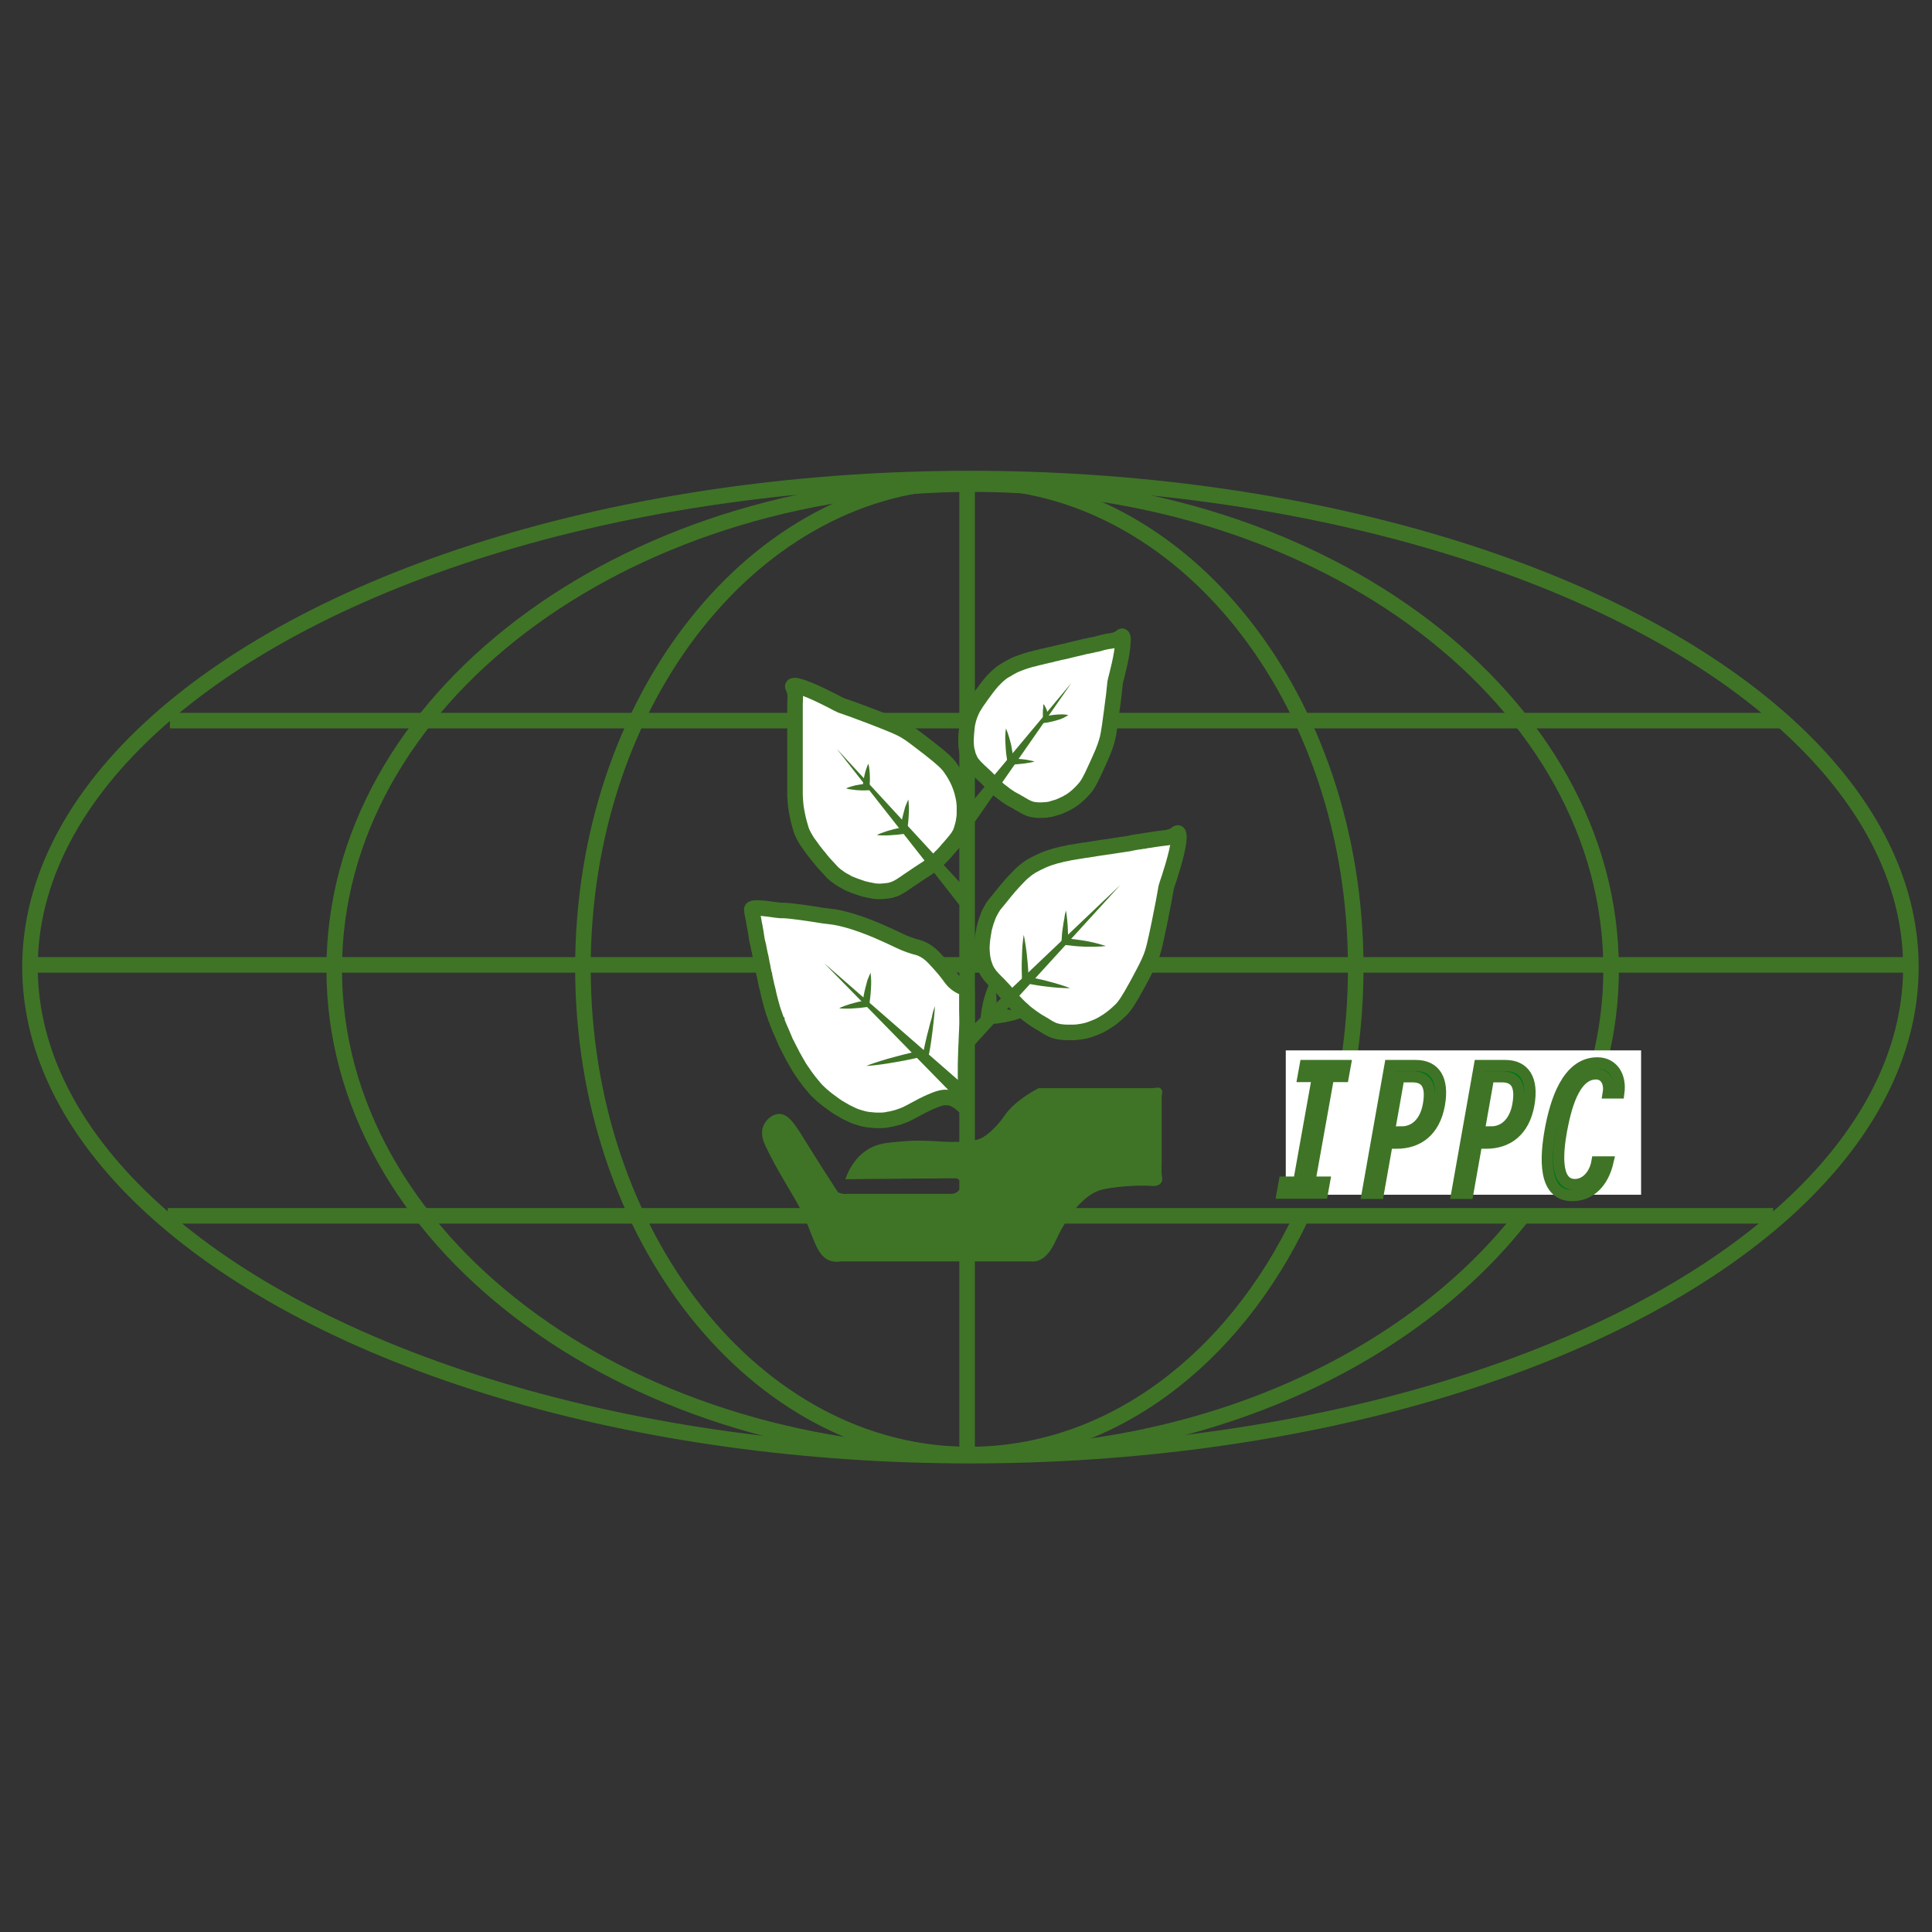 <?xml version="1.0" encoding="utf-8"?>
<!-- Generator: Adobe Illustrator 22.0.1, SVG Export Plug-In . SVG Version: 6.00 Build 0)  -->
<svg version="1.1" xmlns="http://www.w3.org/2000/svg" xmlns:xlink="http://www.w3.org/1999/xlink" x="0px" y="0px"
	 viewBox="0 0 870 870" style="enable-background:new 0 0 870 870;" xml:space="preserve">
<rect x="0" y="0" width="870" height="870" fill="#333333" stroke="none"/>
<style type="text/css">
	.st0{fill:none;stroke:#3F7426;stroke-width:7;stroke-miterlimit:10;}
	.st1{fill:#FFFFFF;stroke:#3F7426;stroke-width:7;stroke-miterlimit:10;}
	.st2{fill:#3F7426;}
	.st3{fill:#3F7426;stroke:#3F7426;stroke-width:2;stroke-miterlimit:10;}
	.st4{fill:#FFFFFF;}
	.st5{fill:#007517;stroke:#3F7426;stroke-width:5;stroke-miterlimit:10;}
</style>
<g id="Capa_1">
	<ellipse class="st0" cx="437" cy="435.5" rx="423.5" ry="220"/>
	<path class="st0" d="M685.9,547.2C635.9,611.7,543.6,655,438,655c-158.8,0-287.5-97.8-287.5-218.5S279.2,218,438,218
		s287.5,97.8,287.5,218.5c0,14.2-1.8,28.1-5.2,41.5"/>
	<path class="st0" d="M586.9,546c-0.3,0.6-0.5,1.2-0.8,1.7"/>
	<path class="st0" d="M586.9,546"/>
	<path class="st0" d="M586.1,547.7C555.8,612,500.1,655,436.5,655c-96.1,0-174-98.2-174-219.2s77.9-219.2,174-219.2
		s174,98.2,174,219.2c0,14.5-1.1,28.6-3.2,42.3"/>
</g>
<g id="Capa_2">
	<line class="st0" x1="435.5" y1="216.5" x2="435.5" y2="653.5"/>
	<line class="st0" x1="76.5" y1="324.5" x2="801.5" y2="324.5"/>
	<line class="st0" x1="13.5" y1="434.5" x2="858.5" y2="434.5"/>
	<line class="st0" x1="75.5" y1="547.5" x2="798.5" y2="547.5"/>
</g>
<g id="Capa_3">
	<path class="st1" d="M431.5,443.5c-3.3-2.2-2.9-3.3-8-9c-3.3-3.7-5.1-5.6-8-7c-2-1-2.3-0.7-6-2c-3.4-1.2-4.6-2-9-4
		c-2.9-1.3-7-3.2-12-5c-2.3-0.8-5.6-2-10-3c-4.9-1.1-3.8-0.4-13-2c0,0-8.5-1.3-12.3-1.5c-1.4,0-1.5,0.1-5.7-0.5c0,0-8.7-1.4-9,0
		c0,0.1,0,0.1,0.2,1.5c0,0.2,0.1,0.5,0.2,0.9c0.2,1,0.3,1.8,0.4,2.1c0.1,0.5,0.2,1.2,0.4,2.3c0.1,0.3,0.2,0.9,0.3,1.6
		c0.2,1.1,0.2,1.1,0.3,1.6c0.2,0.9,0.1,0.9,0.3,2c0.1,0.5,0.2,1.1,0.3,1.9c0.2,0.8,0.3,1.5,0.4,1.7c0.1,0.5,0.2,1,0.3,1.3
		c0,0,0,0,0,0c0.1,0.6,0.2,1.1,0.3,1.6c0,0.1,0.1,0.6,0.3,1.4c0.1,0.3,0.2,0.9,0.4,1.7c0.1,0.6,0.2,1.1,0.3,1.6
		c0.1,0.4,0.1,0.5,0.1,0.7c0.1,0.3,0.2,1,0.4,1.8c0,0.1,0.1,0.6,0.2,1.2c0.1,0.5,0.2,0.8,0.3,1.3c0.1,0.6,0.2,1.1,0.3,1.3
		c0,0.2,0.2,0.7,0.3,1.5c0.1,0.6,0.3,1.1,0.3,1.4c0.1,0.3,0.2,0.8,0.3,1.4c0.1,0.3,0.2,0.9,0.4,1.6c0.2,0.7,0.3,1.2,0.4,1.6
		c0.1,0.3,0.1,0.6,0.2,1c0.1,0.5,0.2,0.9,0.2,0.9c0.1,0.4,0.3,1.1,0.5,1.9c0,0.2,0.3,0.9,0.5,1.9c0.1,0.4,0.2,0.8,0.3,1.1
		c0.1,0.5,0.3,0.8,0.3,1c0.1,0.4,0.2,0.7,0.3,1c0.1,0.2,0.2,0.6,0.4,1.1c0.2,0.5,0.4,1.2,0.7,2c0.2,0.5,0.3,0.9,0.4,1
		c0,0.1,0.2,0.5,0.3,0.9c0.1,0.3,0.4,0.9,0.7,1.7c0.1,0.1,0.2,0.5,0.4,1c0.1,0.2,0.3,0.6,0.5,1.1c0.3,0.7,0.5,1.2,0.6,1.4
		c0.4,1,0.8,1.8,1.1,2.6c0.2,0.5,0.4,0.8,0.4,0.9c0.1,0.3,0.3,0.7,0.6,1.2c0.5,1,0.9,1.8,1.1,2.2c0.8,1.6,1.5,2.8,1.6,3.1
		c0.9,1.6,1.6,2.8,1.8,3.2c0.6,1.1,1.2,1.9,1.3,2.2c0.5,0.8,1,1.5,1.3,1.9c0.7,1.1,1.3,1.9,1.6,2.3c0.2,0.3,0.8,1.1,1.5,2
		c0.7,0.9,1.2,1.5,1.9,2.3c0.2,0.3,0.7,0.8,1.4,1.6c0.2,0.2,1,1,2.1,2c0.7,0.6,1.3,1.1,1.8,1.5c0.5,0.4,1.1,0.9,2.1,1.6
		c0.8,0.6,1.5,1.1,1.9,1.4c0.8,0.6,1.5,1,1.8,1.2c0.2,0.1,1.2,0.7,2.2,1.3c0.3,0.2,0.7,0.4,0.7,0.4c0.5,0.3,0.8,0.5,0.9,0.5
		c1.2,0.6,2.7,1.3,2.7,1.3c0.9,0.4,1.9,0.8,3.4,1.2c1,0.3,1.9,0.5,2.4,0.6c0.3,0.1,1.1,0.2,2.2,0.3c1.1,0.1,2,0.2,2.5,0.2
		c1.2,0,2.1,0,2.6,0c0.6,0,1-0.1,1.3-0.1c0.6-0.1,1-0.1,1.3-0.2c0.1,0,0.5-0.1,1.1-0.2c0.3-0.1,1.7-0.3,3.6-0.9c0.2-0.1,1-0.3,2-0.7
		c0.3-0.1,0.7-0.3,1.3-0.5c0.6-0.3,1.1-0.5,1.4-0.7c0.4-0.2,0.7-0.3,1-0.5c1.1-0.6,1.9-1,2.6-1.4c0.9-0.5,1.3-0.7,1.9-1
		c0.5-0.3,1.1-0.6,1.8-0.9c0.8-0.4,1.3-0.7,2.1-1c0.7-0.3,1-0.5,1.4-0.6c0.6-0.3,1.2-0.5,2-0.8c0.7-0.2,1-0.4,1.6-0.5
		c0.9-0.2,1.5-0.3,1.7-0.3c0.5,0,0.9,0,1.1,0c0.6,0,1.3,0.1,2.1,0.3c0.9,0.2,1.6,0.6,2.1,0.9c0.5,0.3,1,0.6,1.3,0.8
		c0.3,0.2,0.7,0.5,1.3,1c1,0.9,1.2,1.2,1.3,1.2c0.4,0,0.5-1.4,0.5-3c0.1-2.8,0-5,0-5.1c0,0-0.1-2.6-0.1-5.8c0-2.2,0-3.9,0-4.6
		c0-1.9,0.1-3.4,0.1-4.3c0.1-2.2,0.1-3.8,0.2-5.3c0-0.3,0.1-1.3,0.1-2.6c0.1-2.3,0.2-3.9,0.2-4.3c0.2-4.2,0-4.9,0-9c0-5,0-6,0-8
		C435.5,444.8,433.6,444.9,431.5,443.5z"/>
	<path class="st1" d="M357,309c-0.1,0.2,0.2,0.5,0.6,1.5c0.2,0.7,0.3,1.2,0.4,1.5c0.1,0.6,0.1,1,0.1,1.4c0,0.2,0,0.5,0,1.2
		c0,1.2-0.1,1.2-0.1,2.4c0,0.7,0,1.3,0,1.5c0,0.3,0,0.6,0,0.7c0,0.7,0,1,0,1.7c0,0.6,0,1,0,1.4c0,0.8,0,1.4,0,1.6c0,0.3,0,0.8,0,2
		c0,0.6,0,0.6,0,0.8c0,0.4,0,1,0,1.8c0,0.7,0,0.7,0,1.5c0,0.3,0,0.4,0,1c0,0.7,0,1.3,0,2s0,1.3,0,2s0,1.3,0,2c0,0,0,1.9,0,1.9
		c0,0.1,0,2.6,0,2.6c0,0,0,1.5,0,1.5c0,0.7,0,2.9,0,3c0,0.7,0,1.3,0,2c0,0.4,0,2.4,0,2.6c0,1.2,0,1.8,0,1.9c0,2.3,0,2.6,0,3.5
		c0,0.8,0,1.3,0,2c0.1,1.7,0.2,2.9,0.2,3.3c0.1,1,0.2,1.8,0.2,2c0.2,1.4,0.4,2.5,0.5,2.9c0.1,0.4,0.2,1.1,0.4,2
		c0,0.2,0.2,0.8,0.4,1.6c0.2,0.9,0.4,1.5,0.6,2.2c0.3,1,0.4,1.5,0.6,2c0.1,0.3,0.3,0.9,0.7,1.6c0.6,1.3,1.2,2.2,1.6,2.9
		c0.5,0.7,0.8,1.3,1.1,1.6c1,1.4,2.1,2.9,2.1,2.9c0.6,0.8,1.2,1.5,1.5,1.9l0,0c0.3,0.3,0.6,0.8,1,1.2c0.3,0.4,0.7,0.8,1.1,1.4
		c0.5,0.6,0.9,1,1.2,1.4c0.5,0.5,0.8,0.9,1.3,1.4c0.9,1,0.8,0.8,1.3,1.4c0.6,0.6,0.7,0.8,1,1.1c0.4,0.4,0.7,0.7,1,0.9
		c0.2,0.2,0.8,0.7,1.7,1.3c0.1,0.1,0.5,0.4,1,0.7c0.2,0.2,0.9,0.6,1.9,1.1c0.2,0.1,0.6,0.3,1.2,0.7c0.3,0.2,1.2,0.6,2.3,1
		c0.1,0.1,0.9,0.4,1.9,0.7c0.3,0.1,1.2,0.4,2.3,0.8c0.5,0.2,1.4,0.4,2.7,0.7c1,0.2,1.9,0.4,3.1,0.6c1,0.1,1.8,0.1,2.1,0.1
		c0.5,0,1.2,0,2-0.1c0.2,0,0.9-0.1,1.9-0.2c0.8-0.1,1.3-0.2,1.8-0.4c1.1-0.3,1.9-0.7,2.5-1c0.5-0.3,0.9-0.5,1.4-0.8
		c0.3-0.2,0.7-0.5,1.2-0.8c0.8-0.5,1.2-0.8,1.9-1.3c0.5-0.4,1.1-0.7,2.1-1.4c0.6-0.4,0.6-0.4,3.1-2.1c0.8-0.5,1.5-1,2.3-1.5
		c0.2-0.1,0.6-0.4,1.1-0.7c0.4-0.3,0.8-0.6,1.4-1c0.4-0.3,0.8-0.6,1.3-1c0.5-0.4,0.9-0.7,1-0.8c0.7-0.5,1.2-1,1.4-1.2
		c0.1-0.1,0.2-0.2,0.3-0.3c0.3-0.3,0.7-0.6,1-1c0.5-0.4,0.8-0.8,1-1c0.5-0.5,0.8-0.9,1.1-1.2c0.2-0.3,0.3-0.3,1.1-1.3
		c0.6-0.6,0.5-0.6,0.9-1c0.6-0.7,0.9-1,1.2-1.4c0.4-0.5,0.7-0.8,1-1.2c0.4-0.5,0.7-0.9,1.1-1.4c0.2-0.3,0.5-0.7,0.8-1.3
		c0.2-0.3,0.4-0.6,0.6-1.1c0.4-0.9,0.6-1.8,0.9-2.8c0,0,0,0,0,0c0.1-0.2,0.3-1,0.5-2.1c0.1-0.6,0.2-1.3,0.3-2.1
		c0.1-0.8,0.1-1.4,0.1-1.7c0-0.2,0-0.8,0-1.6c0-0.4,0-1,0-1.7c-0.1-1.4-0.2-2.6-0.4-3.4c-0.1-0.5-0.2-1.2-0.4-1.8
		c-0.1-0.6-0.3-1.3-0.6-2.2c0,0-0.2-0.8-0.5-1.5c-1.7-4.8-5-9-5-9c-0.9-1.1-2.3-2.8-9-8c-5.5-4.2-8.2-6.4-11-8
		c-2.3-1.3-4.2-2.2-14-6c-15.6-6-13.8-4.8-16-6c-1.3-0.7-12.3-6.6-18-8C358.4,308.6,357.2,308.6,357,309z"/>
	<g>
		<polygon class="st2" points="432.1,407.6 376.8,337.2 437.4,403 		"/>
	</g>
	<path class="st1" d="M505.3,286.5c-0.2,0-0.3,0.3-1.1,0.8c-0.5,0.3-0.9,0.5-1.2,0.6c-0.4,0.2-0.8,0.3-1.1,0.4c-0.2,0-0.4,0.1-1,0.2
		c-1,0.2-1.1,0.2-2,0.3c-0.6,0.1-1.1,0.2-1.3,0.3c-0.3,0.1-0.5,0.1-0.6,0.1c-0.6,0.1-0.8,0.2-1.5,0.4c-0.5,0.1-0.8,0.2-1.1,0.3
		c-0.7,0.2-1.2,0.3-1.4,0.3c-0.2,0-0.7,0.2-1.7,0.4c-0.5,0.1-0.5,0.1-0.6,0.1c-0.3,0.1-0.8,0.2-1.5,0.3c-0.6,0.1-0.6,0.1-1.3,0.3
		c-0.3,0.1-0.4,0.1-0.8,0.2c-0.6,0.1-1.1,0.3-1.7,0.4c-0.6,0.1-1.1,0.3-1.7,0.4c-0.6,0.1-1.1,0.3-1.7,0.4c0,0-1.6,0.4-1.6,0.4
		c-0.1,0-2.2,0.5-2.2,0.5c0,0-1.2,0.3-1.3,0.3c-0.6,0.1-2.4,0.6-2.5,0.6c-0.6,0.1-1.1,0.3-1.7,0.4c-0.3,0.1-2,0.4-2.2,0.5
		c-1,0.2-1.5,0.3-1.6,0.4c-1.9,0.4-2.2,0.5-2.9,0.7c-0.6,0.2-1.1,0.3-1.7,0.4c-1.4,0.4-2.4,0.7-2.7,0.8c-0.8,0.3-1.5,0.5-1.7,0.6
		c-1.1,0.4-2,0.8-2.3,0.9c-0.3,0.1-0.9,0.4-1.5,0.7c-0.1,0.1-0.6,0.3-1.3,0.7c-0.7,0.4-1.2,0.7-1.7,1c-0.8,0.4-1.1,0.7-1.5,0.9
		c-0.2,0.1-0.7,0.5-1.2,0.9c-1,0.8-1.6,1.4-2.1,1.9c-0.5,0.5-0.9,1-1.2,1.2c-1,1.1-2,2.4-2,2.4c-0.6,0.7-1,1.3-1.3,1.7l0,0
		c-0.2,0.3-0.5,0.7-0.8,1.1c-0.3,0.3-0.5,0.7-0.9,1.2c-0.4,0.5-0.7,1-0.9,1.3c-0.4,0.5-0.6,0.9-1,1.4c-0.7,1-0.6,0.8-0.9,1.4
		c-0.4,0.6-0.5,0.7-0.7,1.1c-0.3,0.4-0.5,0.8-0.6,1c-0.1,0.2-0.4,0.8-0.8,1.7c0,0.1-0.2,0.5-0.4,1c-0.1,0.2-0.3,0.9-0.6,1.8
		c0,0.1-0.2,0.6-0.3,1.2c-0.1,0.3-0.3,1.1-0.4,2.1c0,0.1-0.1,0.9-0.2,1.8c0,0.3-0.1,1.1-0.2,2.2c0,0.5-0.1,1.3-0.1,2.4
		c0,0.9,0,1.7,0.1,2.8c0.1,0.9,0.2,1.6,0.3,1.8c0.1,0.5,0.2,1,0.4,1.7c0,0.1,0.2,0.8,0.6,1.6c0.3,0.7,0.4,1,0.7,1.5
		c0.5,0.9,1,1.5,1.4,1.9c0.3,0.4,0.6,0.7,1,1.1c0.2,0.2,0.5,0.5,0.9,0.9c0.6,0.6,0.9,0.9,1.5,1.4c0.4,0.4,0.8,0.8,1.6,1.5
		c0.5,0.4,0.4,0.4,2.3,2.3c0.6,0.6,1.1,1.1,1.7,1.7c0.2,0.2,0.5,0.4,0.8,0.8c0.3,0.3,0.7,0.6,1.1,1c0.3,0.3,0.6,0.6,1.1,0.9
		c0.4,0.3,0.7,0.6,0.9,0.7c0.6,0.5,1.1,0.8,1.3,1c0.1,0.1,0.2,0.2,0.3,0.2c0.3,0.2,0.6,0.5,1,0.7c0.5,0.3,0.8,0.5,1,0.7
		c0.5,0.3,0.9,0.5,1.3,0.7c0.3,0.2,0.3,0.2,1.3,0.7c0.6,0.4,0.6,0.3,1,0.6c0.7,0.4,1,0.5,1.4,0.8c0.5,0.3,0.8,0.4,1.2,0.7
		c0.5,0.3,0.9,0.4,1.4,0.7c0.3,0.1,0.7,0.3,1.2,0.5c0.3,0.1,0.6,0.2,1.1,0.3c0.9,0.2,1.7,0.2,2.5,0.3c0,0,0,0,0,0c0.2,0,0.9,0,1.8,0
		c0.5,0,1.1-0.1,1.8-0.1c0.7-0.1,1.2-0.2,1.4-0.2c0.2,0,0.7-0.1,1.3-0.3c0.3-0.1,0.8-0.2,1.4-0.4c1.2-0.3,2.2-0.7,2.8-1
		c0.4-0.2,0.9-0.4,1.5-0.7c0.5-0.2,1.1-0.5,1.7-0.9c0,0,0.6-0.3,1.2-0.7c3.7-2.4,6.5-6,6.5-6c0.8-1,1.9-2.5,4.9-9.2
		c2.5-5.5,3.7-8.2,4.5-11c0.7-2.2,1.1-4,2.3-13.2c2-14.5,1.3-12.8,1.9-14.9c0.3-1.3,3.2-11.8,3.2-17
		C505.9,287.6,505.6,286.6,505.3,286.5z"/>
	<path class="st1" d="M530.4,375.1c-0.3-0.1-0.4,0.3-1.4,0.9c-0.6,0.4-1.2,0.5-1.5,0.7c-0.6,0.2-1,0.3-1.4,0.4
		c-0.2,0-0.5,0.1-1.3,0.2c-1.2,0.2-1.3,0.1-2.4,0.3c-0.7,0.1-1.3,0.2-1.5,0.2c-0.4,0.1-0.6,0.1-0.8,0.1c-0.7,0.1-1,0.2-1.8,0.3
		c-0.6,0.1-1,0.2-1.4,0.2c-0.8,0.1-1.4,0.2-1.7,0.3c-0.3,0-0.9,0.1-2,0.3c-0.6,0.1-0.6,0.1-0.8,0.1c-0.4,0.1-1,0.2-1.8,0.3
		c-0.7,0.1-0.7,0.1-1.5,0.3c-0.3,0.1-0.5,0.1-1,0.2c-0.7,0.1-1.4,0.2-2,0.3c-0.7,0.1-1.4,0.2-2,0.3s-1.4,0.2-2,0.3
		c0,0-1.9,0.3-1.9,0.3c-0.1,0-2.6,0.4-2.7,0.4c0,0-1.5,0.2-1.5,0.2c-0.8,0.1-3,0.5-3.1,0.5c-0.7,0.1-1.4,0.2-2,0.3
		c-0.4,0.1-2.4,0.4-2.7,0.4c-1.2,0.2-1.9,0.3-1.9,0.3c-2.3,0.4-2.6,0.4-3.6,0.6c-0.8,0.1-1.3,0.2-2,0.4c-1.7,0.3-3,0.6-3.3,0.7
		c-1,0.3-1.8,0.5-2,0.5c-1.4,0.4-2.5,0.8-2.9,0.9c-0.4,0.1-1.1,0.4-1.9,0.7c-0.2,0.1-0.8,0.3-1.6,0.7c-0.9,0.4-1.5,0.7-2.1,1
		c-0.9,0.5-1.4,0.7-1.9,1c-0.3,0.1-0.8,0.5-1.6,1c-1.2,0.8-2.1,1.6-2.7,2.1c-0.7,0.6-1.2,1.1-1.5,1.4c-1.3,1.3-2.6,2.7-2.6,2.7
		c-0.7,0.8-1.3,1.5-1.7,1.9l0,0c-0.3,0.3-0.7,0.8-1.1,1.3c-0.3,0.4-0.7,0.8-1.2,1.4c-0.5,0.6-0.9,1.1-1.2,1.5
		c-0.5,0.6-0.8,1-1.3,1.6c-0.9,1.1-0.7,0.9-1.3,1.6c-0.5,0.7-0.7,0.8-1,1.2c-0.4,0.5-0.6,0.9-0.8,1.2c-0.1,0.2-0.6,0.9-1.1,1.9
		c-0.1,0.1-0.3,0.6-0.6,1.2c-0.1,0.3-0.5,1.1-0.8,2.1c-0.1,0.2-0.2,0.7-0.5,1.4c-0.1,0.4-0.4,1.3-0.7,2.5c0,0.1-0.2,1-0.4,2.1
		c-0.1,0.3-0.2,1.3-0.4,2.5c-0.1,0.6-0.2,1.6-0.3,2.9c-0.1,1-0.1,2,0,3.3c0.1,1.1,0.2,1.9,0.2,2.2c0.1,0.6,0.2,1.3,0.4,2.1
		c0,0.2,0.2,0.9,0.6,1.9c0.3,0.8,0.4,1.3,0.7,1.8c0.5,1.1,1.1,1.8,1.5,2.4c0.3,0.5,0.7,0.8,1.1,1.3c0.2,0.3,0.6,0.7,1,1.1
		c0.7,0.7,1,1.1,1.7,1.7c0.5,0.5,0.9,1,1.8,1.9c0.5,0.5,0.5,0.5,2.6,2.9c0.7,0.8,1.2,1.4,1.9,2.1c0.2,0.2,0.5,0.5,0.9,1
		c0.4,0.4,0.7,0.8,1.2,1.3c0.4,0.4,0.7,0.7,1.2,1.2c0.5,0.4,0.8,0.8,1,0.9c0.7,0.6,1.2,1.1,1.4,1.3c0.1,0.1,0.3,0.2,0.4,0.3
		c0.3,0.3,0.7,0.6,1.1,0.9c0.5,0.4,0.9,0.7,1.2,0.9c0.6,0.4,1,0.7,1.4,1c0.3,0.2,0.3,0.2,1.5,1c0.7,0.5,0.7,0.4,1.2,0.7
		c0.8,0.5,1.1,0.7,1.7,1c0.6,0.4,0.9,0.6,1.4,0.9c0.6,0.4,1,0.6,1.6,0.9c0.3,0.2,0.8,0.4,1.5,0.7c0.3,0.1,0.7,0.3,1.3,0.4
		c1,0.3,2,0.4,3,0.5c0,0,0,0,0,0c0.2,0,1.1,0.1,2.2,0.1c0.6,0,1.3,0,2.2,0c0.8,0,1.5-0.1,1.7-0.1c0.2,0,0.8-0.1,1.6-0.2
		c0.4-0.1,1-0.2,1.8-0.3c1.5-0.3,2.6-0.7,3.4-1c0.5-0.2,1.1-0.4,1.8-0.7c0.6-0.2,1.3-0.6,2.2-1c0,0,0.7-0.4,1.4-0.8
		c4.6-2.6,8.3-6.6,8.3-6.6c1-1.1,2.5-2.9,6.7-10.6c3.4-6.3,5.1-9.5,6.3-12.6c1-2.6,1.6-4.7,3.8-15.4c3.5-17.1,2.6-15,3.5-17.5
		c0.5-1.5,4.7-13.7,5.2-19.9C531,376.4,530.8,375.2,530.4,375.1z"/>
	<g>
		<polygon class="st2" points="431.9,368 482.5,307.5 437.5,372.2 		"/>
	</g>
	<g>
		<polygon class="st2" points="433.3,466.2 504.5,398.5 438.3,471.1 		"/>
	</g>
	<g>
		<path class="st2" d="M447,440c0.6,1.6,0.9,3.1,1.2,4.6c0.3,1.5,0.4,3,0.5,4.6c0.1,1.5,0.1,3,0.1,4.5c0,1.5-0.2,3-0.3,4.5l-3.6-3.9
			l2.3-0.1c0.8,0,1.5,0,2.3,0c1.5,0.1,3,0.2,4.5,0.4c1.5,0.2,3,0.5,4.5,0.8c1.5,0.4,3,0.8,4.6,1.5c-1.5,0.8-2.9,1.4-4.4,1.9
			c-1.5,0.5-3,0.9-4.5,1.2c-1.5,0.3-3,0.6-4.5,0.8c-0.7,0.1-1.5,0.2-2.2,0.2l-2.2,0.1l-4.1,0.2l0.5-4.1c0.2-1.5,0.4-3,0.7-4.4
			c0.3-1.5,0.6-2.9,1.1-4.4c0.4-1.4,0.9-2.9,1.5-4.3C445.4,442.8,446.1,441.4,447,440z"/>
	</g>
	<g>
		<path class="st2" d="M381,355c0.7-0.3,1.5-0.6,2.2-0.8c0.7-0.2,1.5-0.4,2.2-0.6c1.5-0.3,3-0.5,4.5-0.6l-1.4,1.3
			c0.1-1.8,0.4-3.5,0.8-5.2c0.2-0.9,0.4-1.7,0.7-2.6c0.3-0.9,0.6-1.7,1-2.6c0.3,0.9,0.4,1.8,0.5,2.7c0.1,0.9,0.2,1.8,0.2,2.7
			c0.1,1.8,0,3.5-0.2,5.3l-0.1,1.3l-1.3,0c-1.5,0.1-3,0-4.5-0.1c-0.8-0.1-1.5-0.2-2.3-0.3C382.5,355.4,381.8,355.3,381,355z"/>
	</g>
	<g>
		<path class="st2" d="M470,317c0.3,0.5,0.6,1.1,0.9,1.7c0.3,0.6,0.5,1.1,0.7,1.7c0.4,1.1,0.7,2.3,0.9,3.4l-1.7-1.2
			c1.6-0.4,3.3-0.7,5-0.8c0.9-0.1,1.7-0.1,2.6-0.1c0.9,0,1.8,0.1,2.7,0.3c-0.8,0.5-1.5,0.9-2.3,1.3c-0.8,0.4-1.6,0.7-2.4,0.9
			c-1.6,0.5-3.3,0.9-5,1.2l-1.6,0.2l-0.1-1.5c-0.1-1.2-0.1-2.4-0.1-3.6c0-0.6,0.1-1.2,0.2-1.8C469.7,318.2,469.8,317.6,470,317z"/>
	</g>
	<g>
		<path class="st2" d="M453,328c1,2.4,1.7,4.9,2.3,7.3c0.5,2.5,0.9,5,1.2,7.5l-1.5-1.3c1.8,0.1,3.7,0.2,5.5,0.4
			c0.9,0.1,1.8,0.2,2.7,0.4c0.9,0.2,1.8,0.4,2.7,0.6c-0.9,0.3-1.8,0.5-2.7,0.6c-0.9,0.2-1.8,0.3-2.7,0.4c-1.8,0.2-3.7,0.4-5.5,0.4
			l-1.2,0l-0.2-1.3c-0.4-2.5-0.7-5-0.8-7.5C452.6,333.1,452.6,330.6,453,328z"/>
	</g>
	<g>
		<path class="st2" d="M461,421c0.4,1.7,0.6,3.4,0.9,5c0.2,1.7,0.5,3.4,0.6,5c0.4,3.4,0.6,6.7,0.7,10.1l-1.2-1.4
			c1.7,0.3,3.4,0.6,5,1c1.7,0.4,3.4,0.7,5,1.2c1.7,0.4,3.3,0.9,5,1.4c1.6,0.5,3.3,1,4.9,1.7c-1.7,0-3.5-0.1-5.2-0.2
			c-1.7-0.1-3.4-0.3-5.1-0.5c-1.7-0.2-3.4-0.4-5.1-0.7c-1.7-0.3-3.4-0.6-5.1-0.9l-1.2-0.2l0-1.2c-0.1-3.4-0.2-6.8,0-10.1
			c0-1.7,0.1-3.4,0.2-5.1C460.6,424.4,460.7,422.7,461,421z"/>
	</g>
	<g>
		<path class="st2" d="M480,410c0.2,1.2,0.4,2.4,0.5,3.5c0.1,1.2,0.2,2.3,0.3,3.5c0.1,2.3,0.2,4.7,0.2,7l-1.3-1.5
			c3.1,0.3,6.2,0.7,9.2,1.2c1.5,0.3,3.1,0.6,4.6,1c1.5,0.4,3,0.8,4.5,1.3c-1.6,0.2-3.1,0.3-4.7,0.3c-1.6,0-3.1,0-4.7,0
			c-3.1-0.1-6.2-0.4-9.3-0.8l-1.4-0.2l0.1-1.3c0.1-2.3,0.3-4.7,0.7-7c0.2-1.2,0.3-2.3,0.6-3.5C479.4,412.3,479.7,411.2,480,410z"/>
	</g>
	<g>
		<path class="st2" d="M392,438c0.2,1.2,0.2,2.4,0.3,3.6c0,1.2,0,2.4-0.1,3.6c-0.1,2.4-0.4,4.7-0.7,7l-0.2,1.1l-1.1,0.2
			c-2,0.3-4,0.5-6.1,0.6c-1,0.1-2,0.1-3.1,0.1c-1,0-2.1,0-3.1-0.2c0.9-0.5,1.9-0.8,2.9-1.2c1-0.3,1.9-0.7,2.9-0.9
			c2-0.6,3.9-1,5.9-1.4l-1.2,1.3c0.3-2.3,0.7-4.7,1.3-7c0.3-1.2,0.6-2.3,0.9-3.4C391.1,440.3,391.5,439.1,392,438z"/>
	</g>
	<g>
		<path class="st2" d="M421,453c-0.1,1.8-0.2,3.6-0.4,5.4c-0.2,1.8-0.4,3.6-0.6,5.3c-0.2,1.8-0.5,3.5-0.7,5.3
			c-0.3,1.8-0.5,3.5-0.9,5.3l-0.2,0.9l-0.9,0.2c-2.2,0.5-4.5,1-6.7,1.5c-2.3,0.5-4.5,0.9-6.8,1.3c-2.3,0.4-4.6,0.8-6.8,1.1
			c-2.3,0.3-4.6,0.6-6.9,0.7c2.2-0.9,4.4-1.6,6.6-2.3c2.2-0.7,4.4-1.3,6.7-1.9c2.2-0.6,4.5-1.2,6.7-1.7c2.2-0.5,4.5-1,6.8-1.5
			l-1.1,1.2c0.3-1.7,0.7-3.5,1.1-5.2c0.4-1.7,0.8-3.5,1.3-5.2c0.4-1.7,0.9-3.5,1.4-5.2C419.9,456.4,420.4,454.7,421,453z"/>
	</g>
	<g>
		<polygon class="st2" points="433.1,497 371.1,433.7 437.9,492 		"/>
	</g>
	<path class="st3" d="M375,567c1.4,0.3,2.7,0.2,3.5,0h4.2h3.2h4.5h4.2h3.5h3.5h3.5h3.8h4h4.8h3.5h2.2h3.5h4.8h3.8h3.5h4h3.8h3.5h3.8
		h3.5h4h2.5c0.5,0.1,1.2,0.1,2,0c5-0.8,7.8-7.4,9-10c1.1-2.3,8.7-18.4,20-22c5.5-1.7,17.9-2.4,23-2c0.6,0.1,3.1,0.3,4-1
		c0.5-0.7,0.2-1.3,0-3.5c-0.1-1.6,0-3.2,0-4.8c0-1.7,0-3.3,0-5c0-1.5,0-3,0-4.5s0-3,0-4.5c0-2,0-4,0-6c0-1.8,0-3.5,0-5.2
		c0-4.5,0-4.5,0-4.5c0.2-1.7,0.5-2.5,0-3c-0.5-0.5-1.1-0.1-3.2,0c0,0,0,0-3.8,0c-1.3,0-2.7,0-4,0c-1.5,0-3,0-4.5,0c-1.3,0-2.7,0-4,0
		c-1.4,0-2.8,0-4.2,0c-1.2,0-2.5,0-3.8,0s-2.5,0-3.8,0c-1.6,0-3.2,0-4.8,0c-1.1,0-2.2,0-3.2,0c-1.7,0-3.3,0-5,0c-1.2,0-2.3,0-3.5,0
		c-1.8,0-3.5,0-5.2,0c0,0-0.5,0-1.2,0c-8.6,4.7-12.6,8.9-14.8,12c-0.6,0.9-2.2,3.3-5,6c-1,1-2.9,2.8-5,4c-2,1.1-4,1.7-8,2
		c-5.2,0.4-9,0.2-12,0c-5-0.3-10.6-0.6-17,0c-6.9,0.6-10.3,0.9-14,3c-5.9,3.3-8.8,8.9-10,12l29.8-0.3l4.1,0l4.2,0l4.8-0.1l3.4,0
		l1.2,0c0.2,0,1.8-0.2,3,1c0.8,0.8,0.9,1.7,1,2c0.1,0.3,0.3,2.3-1,4c-1.5,1.9-3.7,2-4,2c-15.7,0-31.3,0-47,0c-0.5,0.1-1.2,0.1-2,0
		c-1.3-0.2-2.4-0.6-3-1c-6-9.2-10.8-16.8-14-22c-5-8.1-8-13.2-12-13c-2.6,0.2-5.1,2.5-6,5c-1.2,3.2,0.3,6.5,1,8
		c5.2,11,11.4,20.3,15,27C367.6,555.8,368,565.5,375,567z"/>
	<g>
		<path class="st2" d="M409,360c0.2,1.2,0.2,2.4,0.3,3.6c0,1.2,0,2.4-0.1,3.6c-0.1,2.4-0.4,4.7-0.7,7l-0.2,1.1l-1.1,0.2
			c-2,0.3-4,0.5-6.1,0.6c-1,0.1-2,0.1-3.1,0.1c-1,0-2.1,0-3.1-0.2c0.9-0.5,1.9-0.8,2.9-1.2c1-0.3,1.9-0.7,2.9-0.9
			c2-0.6,3.9-1,5.9-1.4l-1.2,1.3c0.3-2.3,0.7-4.7,1.3-7c0.3-1.2,0.6-2.3,0.9-3.4C408.1,362.3,408.5,361.1,409,360z"/>
	</g>
</g>
<g id="Capa_4">
	<rect x="579" y="473" class="st4" width="160" height="65"/>
	<g>
		<path class="st5" d="M604.9,484.8h-6.6l-8.5,47.5h6.6l-0.9,5h-18.1l0.9-5h6.5l8.5-47.5h-6.5l0.9-5h18.1L604.9,484.8z"/>
		<path class="st5" d="M625.9,479.8h11.6c8.7,0,12.7,6.2,10.7,17.6c-2.2,12.2-9.8,17.4-19.3,17.4h-4.2l-4,22.6h-5L625.9,479.8z
			 M631.2,509.7c5.8,0,10.6-4.2,12-12.2c1.6-9-1.2-12.6-7.2-12.6H630l-4.4,24.9H631.2z"/>
		<path class="st5" d="M666.2,479.8h11.6c8.7,0,12.7,6.2,10.7,17.6c-2.2,12.2-9.8,17.4-19.3,17.4H665l-4,22.6h-5L666.2,479.8z
			 M671.5,509.7c5.8,0,10.6-4.2,12-12.2c1.6-9-1.2-12.6-7.2-12.6h-5.9l-4.4,24.9H671.5z"/>
		<path class="st5" d="M724.2,492.2c0.8-4.8-1.4-8.6-5.5-8.6c-10.2,0-13.8,16.5-15.5,25.4c-1.5,8.4-3.6,24.4,6,24.4
			c5,0,8.9-4.5,9.9-10.2h5c-2.2,9.4-8,15.2-16.1,15.2c-13.3,0-12.1-17.4-9.9-29.6c2.3-12.6,7.6-30.2,21.2-30.2
			c6.7,0,10.8,5.6,9.7,13.6H724.2z"/>
	</g>
</g>
</svg>
